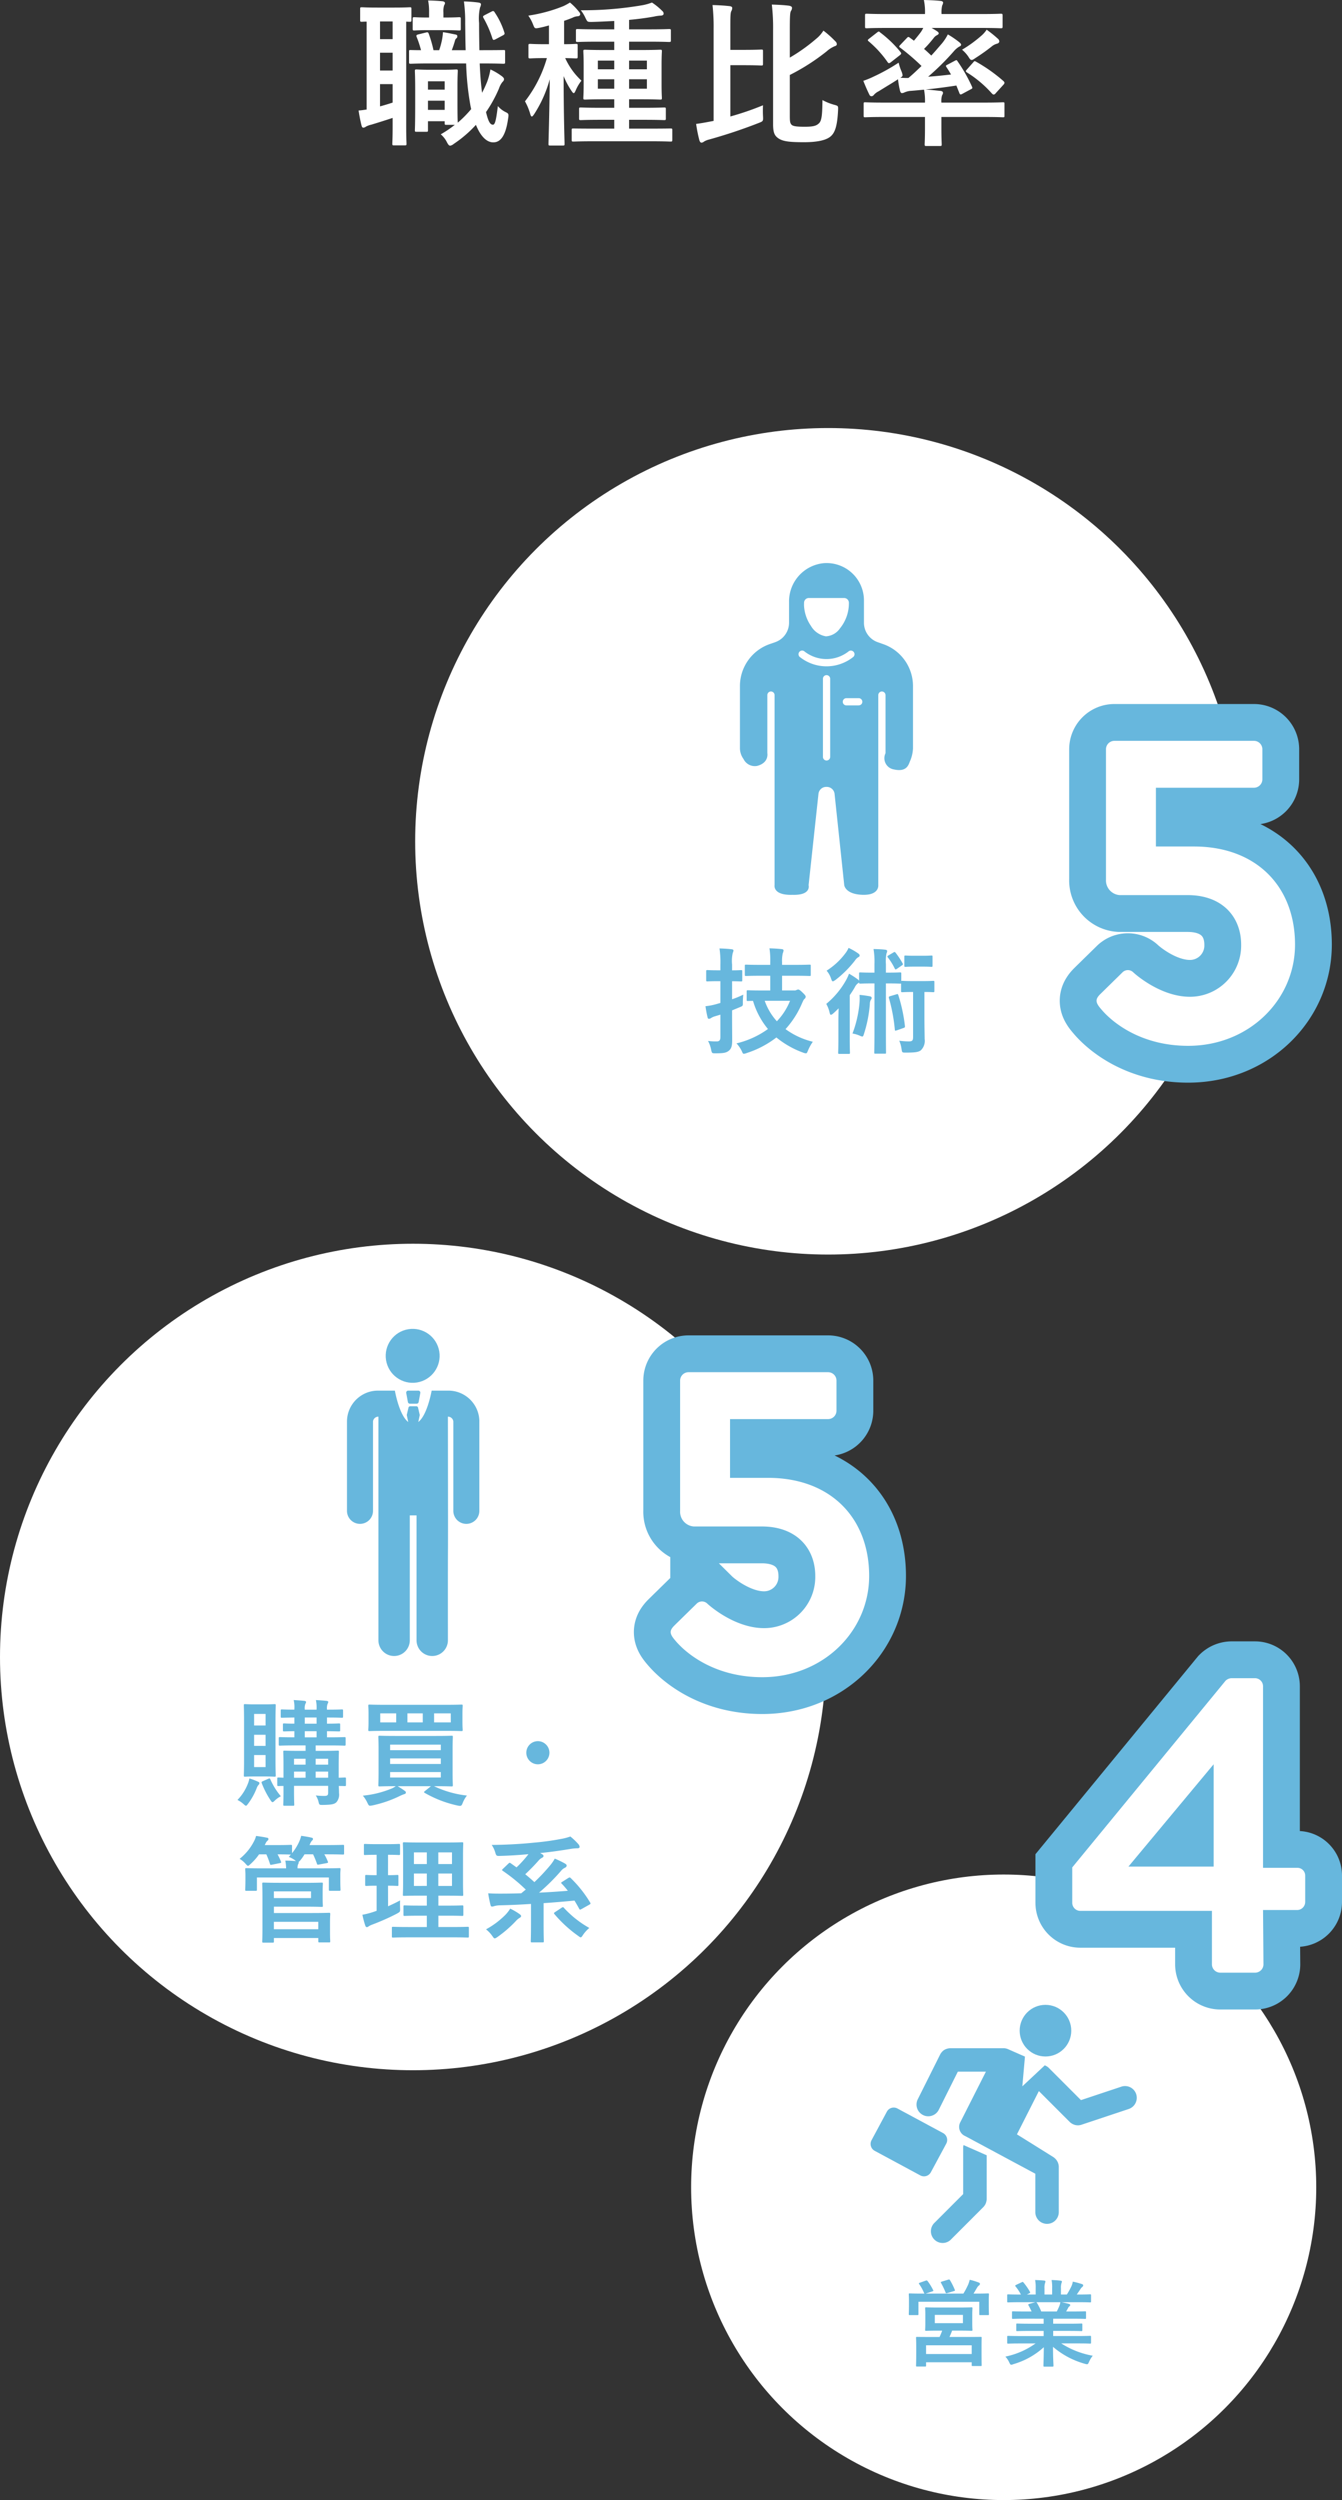 <svg xmlns="http://www.w3.org/2000/svg" width="255.246" height="475.18" viewBox="0 0 255.246 475.18">
  <rect x="0" y="0" width="255.246" height="475.18" fill="#333333" stroke="none"/>
  <g id="グループ_27837" data-name="グループ 27837" transform="translate(-456 -4906.062)">
    <path id="職種比率" d="M-38.37-13.23c2.91,0,3.93.06,4.11.06.3,0,.33-.03.33-.36v-1.95c0-.3-.03-.3-.33-.3-.18,0-1.2.03-4.11.03h-.45c-.03-1.56-.06-3.3-.06-5.16a9.461,9.461,0,0,1,.18-2.94,1.528,1.528,0,0,0,.18-.63c0-.18-.21-.3-.51-.33a26.5,26.5,0,0,0-2.73-.21,30.142,30.142,0,0,1,.24,4.2c.03,1.8.03,3.48.09,5.07h-2.64c.24-.63.45-1.26.6-1.8a.824.824,0,0,1,.3-.48.409.409,0,0,0,.15-.36c0-.18-.06-.27-.3-.33-.63-.12-1.65-.36-2.43-.45a11.009,11.009,0,0,1-.15,1.29,14.719,14.719,0,0,1-.57,2.13h-1.08a23.679,23.679,0,0,0-.9-3.12c-.12-.27-.15-.33-.54-.24l-1.44.36c-.39.09-.45.21-.3.54a21.51,21.51,0,0,1,.81,2.46c-1.2,0-1.83-.03-1.98-.03-.27,0-.3,0-.3.3v1.95c0,.33.03.36.3.36.21,0,1.23-.06,3.54-.06h7.02a53.04,53.04,0,0,0,.75,7.62c.06.36.12.72.21,1.05a20.717,20.717,0,0,1-2.55,2.58c-.03-.3-.06-1.23-.06-4.2V-8.91c0-1.86.06-2.67.06-2.85,0-.3-.03-.33-.3-.33-.21,0-.75.06-2.52.06h-2.49c-1.77,0-2.31-.06-2.52-.06-.3,0-.33.03-.33.33,0,.21.06,1.05.06,3.57v2.64c0,4.02-.06,4.77-.06,4.98,0,.3.03.33.33.33h1.83c.3,0,.33-.03.33-.33V-2.25h3.18v.36c0,.3.03.33.33.33h1.59A20.779,20.779,0,0,1-46.17.24a4.612,4.612,0,0,1,1.11,1.38c.27.54.45.78.69.78a1.448,1.448,0,0,0,.66-.33,22.817,22.817,0,0,0,4.23-3.63c.96,2.37,2.16,3.33,3.3,3.33,1.29,0,2.34-1.08,2.82-4.5.15-.87.09-.96-.36-1.2a4.727,4.727,0,0,1-1.59-1.2c-.33,2.73-.54,3.54-.93,3.54-.51,0-.87-.51-1.32-2.4A24.886,24.886,0,0,0-35.1-8.46a4.127,4.127,0,0,1,.63-1.2c.21-.21.33-.36.33-.57s-.12-.33-.36-.54a11.722,11.722,0,0,0-2.22-1.32,12.658,12.658,0,0,1-.6,2.28,23.673,23.673,0,0,1-.99,2.16q-.315-2.34-.45-5.58ZM-48.6-4.41V-6.15h3.18v1.74Zm3.18-5.43v1.59H-48.6V-9.84ZM-60.27-4.47c-.48.06-.93.15-1.53.18.15.99.36,2.07.57,2.88.09.33.21.39.36.39a.942.942,0,0,0,.48-.21,3.893,3.893,0,0,1,.99-.36c1.2-.36,2.64-.81,4.08-1.29v1.74c0,2.04-.06,2.97-.06,3.15,0,.3.03.33.33.33h2.01c.33,0,.36-.03.36-.33,0-.18-.06-1.11-.06-3.15V-21.18c.39.03.6.03.69.03.27,0,.3-.03.3-.33v-2.1c0-.3-.03-.33-.3-.33-.18,0-.84.06-2.94.06h-3.24c-2.13,0-2.76-.06-2.94-.06-.3,0-.33.03-.33.33v2.1c0,.3.03.33.33.33.09,0,.33-.03.9-.03Zm4.95-1.32c-.84.27-1.62.51-2.4.72V-9.3h2.4Zm-2.4-6.09v-3.39h2.4v3.39Zm0-5.97v-3.36h2.4v3.36Zm12.24-1.71c2.01,0,2.61.06,2.79.06.3,0,.33-.03.33-.33v-1.86c0-.3-.03-.33-.33-.33-.18,0-.78.06-2.79.06h-.18v-.93a3.925,3.925,0,0,1,.12-1.35,1.265,1.265,0,0,0,.18-.45c0-.18-.18-.33-.48-.36-.99-.09-1.62-.12-2.73-.15a11.155,11.155,0,0,1,.18,2.28v.96h-.15c-1.83,0-2.46-.06-2.64-.06-.3,0-.33.03-.33.33v1.86c0,.3.03.33.33.33.18,0,.81-.06,2.64-.06Zm7.71-2.88c-.39.21-.42.27-.27.57a19.7,19.7,0,0,1,1.68,3.84c.12.33.18.42.6.21l1.47-.78c.27-.15.3-.27.21-.54a14.323,14.323,0,0,0-1.8-3.75c-.15-.27-.27-.39-.6-.21Zm31.2,24c2.91,0,3.9.06,4.08.06.33,0,.36-.03.36-.36V-.57c0-.27-.03-.3-.36-.3-.18,0-1.17.03-4.08.03h-3.78V-2.52h2.67c2.82,0,3.78.06,3.99.06.3,0,.33-.03.33-.33V-4.53c0-.3-.03-.33-.33-.33-.21,0-1.17.06-3.99.06h-2.67V-6.42h2.07c2.67,0,3.63.06,3.84.06.3,0,.33-.03.33-.33,0-.15-.06-.87-.06-2.55v-3.72c0-1.68.06-2.4.06-2.58,0-.27-.03-.3-.33-.3-.21,0-1.17.06-3.84.06h-2.07v-1.59h3.54c2.91,0,3.9.06,4.05.06.33,0,.36-.03.36-.33v-1.8c0-.3-.03-.33-.36-.33-.15,0-1.14.06-4.05.06h-3.54v-1.8c1.65-.15,3.24-.36,4.74-.63a7.59,7.59,0,0,1,1.23-.18c.39,0,.6-.15.6-.36a.634.634,0,0,0-.24-.51A12.177,12.177,0,0,0-6-24.81a9.691,9.691,0,0,1-1.8.51,67.213,67.213,0,0,1-11.73.96,7.088,7.088,0,0,1,.9,1.5c.36.72.36.72,1.14.72,1.5-.03,2.94-.12,4.32-.18v1.59h-2.88c-2.91,0-3.9-.06-4.08-.06-.3,0-.33.03-.33.33v1.8c0,.3.03.33.33.33.18,0,1.17-.06,4.08-.06h2.88v1.59h-1.68c-2.73,0-3.66-.06-3.84-.06-.33,0-.36.03-.36.3,0,.21.06.9.06,2.58v3.72c0,1.68-.06,2.37-.06,2.55,0,.3.03.33.36.33.18,0,1.11-.06,3.84-.06h1.68V-4.8h-2.37c-2.82,0-3.81-.06-3.99-.06-.3,0-.33.03-.33.33v1.74c0,.3.03.33.33.33.18,0,1.17-.06,3.99-.06h2.37V-.84h-3.66c-2.91,0-3.9-.03-4.08-.03-.33,0-.36.03-.36.3V1.26c0,.33.03.36.36.36.18,0,1.17-.06,4.08-.06Zm-.39-9.99h-3.39v-1.8h3.39Zm-9.33,0v-1.8h3.12v1.8Zm9.33-5.34v1.65h-3.39v-1.65Zm-9.33,1.65v-1.65h3.12v1.65Zm-9.69-2.13a24.21,24.21,0,0,1-4.17,8.22,11.273,11.273,0,0,1,.99,2.37c.09.36.21.51.3.51.15,0,.27-.18.48-.48a23.48,23.48,0,0,0,2.94-6.6c-.06,6.66-.24,11.79-.24,12.3,0,.27.03.3.33.3h2.4c.3,0,.33-.03.33-.3,0-.54-.18-5.61-.18-12.9a15.434,15.434,0,0,0,1.5,2.82c.18.27.3.42.42.42s.21-.15.36-.48a8.013,8.013,0,0,1,1.11-1.89,13.283,13.283,0,0,1-3.09-4.29c1.41.03,1.89.06,2.04.06.3,0,.33-.03.33-.33v-2.1c0-.3-.03-.33-.33-.33-.15,0-.69.06-2.25.06v-4.44c.57-.18,1.11-.39,1.62-.6a2.465,2.465,0,0,1,.93-.27c.3,0,.51-.15.51-.39,0-.18-.09-.3-.27-.51a11.148,11.148,0,0,0-1.68-1.71,9.893,9.893,0,0,1-1.26.69,28.989,28.989,0,0,1-6.66,1.8,7.272,7.272,0,0,1,.87,1.59c.36.9.33.9,1.26.72q.9-.18,1.8-.45v3.57h-.75c-2.01,0-2.61-.06-2.79-.06-.33,0-.36.03-.36.33v2.1c0,.3.03.33.36.33.18,0,.78-.06,2.79-.06Zm46.2-5.43c0-2.61.06-3.24.21-3.51a1.094,1.094,0,0,0,.21-.6c0-.24-.24-.36-.6-.42-.96-.12-2.1-.18-3.24-.21a37.739,37.739,0,0,1,.24,4.95V-1.68c0,1.74.36,2.22.99,2.67.84.57,1.95.75,4.89.75,2.37,0,4.02-.33,4.92-.99.93-.69,1.41-1.95,1.56-5.1.03-.81.03-.81-.72-1.02a10.635,10.635,0,0,1-2.25-.9c-.03,2.91-.15,3.96-.69,4.44-.51.48-1.14.63-2.67.63-1.56,0-2.13-.09-2.46-.33-.33-.3-.39-.6-.39-1.77v-7.74a40.135,40.135,0,0,0,7.02-4.5,5.586,5.586,0,0,1,1.5-.96c.24-.06.42-.18.42-.39a.715.715,0,0,0-.27-.54,18.7,18.7,0,0,0-2.28-2.04,6.149,6.149,0,0,1-1.38,1.56,33.456,33.456,0,0,1-5.01,3.57ZM8.91-12.9h2.34c2.55,0,3.36.06,3.54.06.3,0,.33-.03.33-.33v-2.4c0-.27-.03-.3-.33-.3-.18,0-.99.06-3.54.06H8.91v-4.02c0-2.19,0-2.97.18-3.33a1.406,1.406,0,0,0,.18-.63c0-.15-.18-.3-.48-.33-1.02-.12-2.19-.18-3.27-.21a37.806,37.806,0,0,1,.21,4.56V-2.31l-.63.12c-.96.18-1.74.33-2.7.45a27.826,27.826,0,0,0,.63,3.15c.09.24.21.42.39.42a.849.849,0,0,0,.48-.21,3.537,3.537,0,0,1,.96-.39,96.87,96.87,0,0,0,9.45-3.15c.84-.33.87-.33.81-1.35-.03-.63-.03-1.35,0-2.01A54.781,54.781,0,0,1,8.91-3.15ZM45.6-19.98a5.994,5.994,0,0,1-.45.78c-.42.57-.87,1.11-1.32,1.65l-.81-.6c-.24-.18-.33-.15-.6.15l-1.23,1.29c-.12.12-.15.18-.15.27,0,.06.06.15.21.24a42.275,42.275,0,0,1,4.02,3.45c-.81.78-1.62,1.56-2.49,2.28-.54.03-1.02-.03-1.53-.03.3-.21.42-.3.42-.51a3.152,3.152,0,0,0-.21-.72,9.522,9.522,0,0,1-.54-1.65,36.252,36.252,0,0,1-4.74,2.64,15.875,15.875,0,0,1-1.98.81c.33.84.78,1.89,1.17,2.67a.461.461,0,0,0,.42.27.712.712,0,0,0,.45-.3,2.9,2.9,0,0,1,.9-.66c1.32-.84,2.49-1.5,3.66-2.28a16.259,16.259,0,0,0,.39,2.22c.09.27.18.42.36.42A1.112,1.112,0,0,0,42-7.71a3.722,3.722,0,0,1,1.08-.3c.9-.06,1.77-.15,2.67-.24a11.273,11.273,0,0,1,.18,2.46H38.31c-2.67,0-3.57-.06-3.75-.06-.27,0-.3.03-.3.33v2.19c0,.3.03.33.3.33.18,0,1.08-.06,3.75-.06h7.62v2.01c0,2.04-.06,3-.06,3.18,0,.3.03.33.33.33h2.58c.3,0,.33-.03.33-.33,0-.18-.06-1.14-.06-3.18V-3.06H57c2.67,0,3.57.06,3.75.06.3,0,.3-.03.3-.33V-5.52c0-.3,0-.33-.3-.33-.18,0-1.08.06-3.75.06H49.05a3.741,3.741,0,0,1,.12-1.35c.12-.24.18-.3.18-.51s-.18-.33-.45-.36c-.96-.09-1.89-.21-2.88-.27,1.83-.18,3.72-.42,5.88-.75l.54,1.35c.12.36.24.42.57.24l1.62-.87c.36-.18.36-.24.24-.51a29.768,29.768,0,0,0-2.73-4.8c-.15-.24-.18-.3-.48-.15l-1.41.75c-.39.18-.39.24-.24.48.3.45.6.93.87,1.41-1.56.18-3,.33-4.35.42a48.428,48.428,0,0,0,4.83-4.77,4.412,4.412,0,0,1,1.05-.93c.21-.09.39-.21.39-.36s-.06-.24-.33-.48a17.289,17.289,0,0,0-2.19-1.5,9.027,9.027,0,0,1-1.17,1.77c-.6.69-1.26,1.47-1.98,2.25-.42-.39-.87-.84-1.38-1.26a22.647,22.647,0,0,0,1.83-2.07,1.633,1.633,0,0,1,.63-.54c.18-.09.33-.21.33-.33,0-.18-.09-.27-.36-.45-.3-.21-.63-.39-.99-.6h9.33c2.73,0,3.63.06,3.81.06.33,0,.36-.03.36-.33v-2.07c0-.33-.03-.36-.36-.36-.18,0-1.08.06-3.81.06H49.08a5.523,5.523,0,0,1,.12-1.62,1.618,1.618,0,0,0,.18-.54c0-.18-.18-.3-.45-.33-1.08-.12-2.1-.15-3.21-.18a10.87,10.87,0,0,1,.21,2.67H38.7c-2.73,0-3.63-.06-3.84-.06-.3,0-.33.03-.33.36v2.07c0,.3.03.33.33.33.21,0,1.11-.06,3.84-.06Zm8.31,7.89c-.12.15-.21.24-.21.33s.09.15.21.24a21.6,21.6,0,0,1,4.74,3.99c.15.15.24.21.33.21a.516.516,0,0,0,.39-.24L60.9-9.24a.512.512,0,0,0,.15-.33c0-.09-.06-.15-.15-.27a30.285,30.285,0,0,0-5.25-3.72c-.27-.15-.33-.15-.54.12Zm3.75-7.56a5.306,5.306,0,0,1-1.14,1.26,23.652,23.652,0,0,1-3.54,2.55,6.432,6.432,0,0,1,1.2,1.32c.27.45.42.63.63.63.18,0,.39-.15.75-.39,1.08-.69,2.13-1.44,3-2.13a2.6,2.6,0,0,1,1.05-.57c.27-.06.45-.24.45-.39a.669.669,0,0,0-.24-.54A24.87,24.87,0,0,0,57.66-19.65ZM35.31-17.94c-.3.24-.33.3-.09.51a20.348,20.348,0,0,1,3.63,3.99c.15.21.3.21.6-.03l1.65-1.29c.36-.27.36-.39.18-.63a21.886,21.886,0,0,0-3.9-3.75c-.21-.21-.27-.21-.57.03Z" transform="translate(586 4931.352)" fill="#fff"/>
    <g id="グループ_25654" data-name="グループ 25654" transform="translate(14.303 -7.701)">
      <g id="グループ_25653" data-name="グループ 25653" transform="translate(520.662 4995.119)">
        <ellipse id="楕円形_424" data-name="楕円形 424" cx="78.547" cy="78.547" rx="78.547" ry="78.547" transform="translate(0 0)" fill="#fff"/>
        <path id="技術" d="M-9.438-13.178v2.794h-1.43c-2,0-2.684-.044-2.816-.044-.22,0-.242.022-.242.242v1.54c0,.242.022.264.242.264.066,0,.352-.022.968-.022A14.931,14.931,0,0,0-9.878-3.058,16.858,16.858,0,0,1-15.862-.33a6.119,6.119,0,0,1,.99,1.43c.176.4.22.55.418.55a1.688,1.688,0,0,0,.506-.132,18.525,18.525,0,0,0,5.676-2.97A17.359,17.359,0,0,0-3.19,1.43a1.642,1.642,0,0,0,.528.132c.2,0,.242-.154.418-.572a8.733,8.733,0,0,1,.9-1.628,14.589,14.589,0,0,1-5.192-2.4A17.352,17.352,0,0,0-3.41-7.92c.242-.528.308-.726.506-.88a.533.533,0,0,0,.2-.4c0-.154-.088-.308-.616-.814-.462-.462-.66-.55-.814-.55a.816.816,0,0,0-.308.088.775.775,0,0,1-.44.088h-2.31v-2.794h2.266c2.09,0,2.816.044,2.948.044.242,0,.242-.022.242-.242v-1.65c0-.242,0-.264-.242-.264-.132,0-.858.044-2.948.044H-7.194v-.506a6.617,6.617,0,0,1,.132-1.694A1.722,1.722,0,0,0-6.908-18c0-.11-.11-.22-.33-.242-.748-.088-1.54-.132-2.354-.154a14.869,14.869,0,0,1,.154,2.684v.462h-1.628c-2.09,0-2.816-.044-2.97-.044-.22,0-.242.022-.242.264v1.65c0,.22.022.242.242.242.154,0,.88-.044,2.97-.044Zm3.762,4.752A12.055,12.055,0,0,1-8.184-4.532a11.439,11.439,0,0,1-2.31-3.894ZM-16.7-6.6l1.43-.594c.616-.264.638-.22.616-.946a13.539,13.539,0,0,1,.088-1.452,18.118,18.118,0,0,1-2.134.88v-3.432c1.166.022,1.584.044,1.716.044.2,0,.22-.022.22-.242v-1.65c0-.242-.022-.264-.22-.264-.132,0-.55.044-1.716.044v-1.1a6.75,6.75,0,0,1,.132-2.222A1.12,1.12,0,0,0-16.434-18c0-.11-.132-.2-.352-.22-.726-.088-1.474-.132-2.31-.154a17.993,17.993,0,0,1,.176,3.1v1.056h-.374c-1.5,0-1.958-.044-2.068-.044-.242,0-.264.022-.264.264v1.65c0,.22.022.242.264.242.11,0,.572-.044,2.068-.044h.374v4.136l-.77.22a11.8,11.8,0,0,1-2.068.4,20.779,20.779,0,0,0,.4,2.134c.044.2.132.264.264.264a.853.853,0,0,0,.374-.132,2.633,2.633,0,0,1,.7-.33l1.1-.33V-1.54c0,.594-.2.836-.682.836a11.221,11.221,0,0,1-1.672-.088A5.943,5.943,0,0,1-20.68.9c.154.66.154.66.836.66,1.474,0,1.98-.088,2.464-.44.572-.44.7-.99.7-2.112,0-1.1-.022-2.9-.022-4.466Zm27.082-7.172h-.33c-1.694,0-2.222-.044-2.354-.044-.22,0-.242.022-.242.242v1.364a.733.733,0,0,0-.286-.308,14.811,14.811,0,0,0-1.628-1.056,9.687,9.687,0,0,1-.528,1.166A15.89,15.89,0,0,1,1.21-7.832a5.863,5.863,0,0,1,.638,1.65c.066.286.132.418.242.418a.717.717,0,0,0,.4-.22c.374-.308.726-.66,1.078-1.012C3.542-6.16,3.52-5.214,3.52-4.51v3.234c0,1.76-.044,2.574-.044,2.706,0,.22.022.242.242.242h1.76c.22,0,.242-.022.242-.242,0-.11-.044-.946-.044-2.706V-9.482c.352-.506.682-1.012.968-1.518a2.037,2.037,0,0,1,.594-.748.638.638,0,0,0,.22-.176c0,.22.022.242.242.242.132,0,.66-.044,2.354-.044h.33v9.2c0,2.508-.044,3.784-.044,3.916,0,.22.022.242.22.242h1.8c.22,0,.22-.022.22-.242,0-.132-.022-1.408-.022-3.916v-9.2h.33c1.694,0,2.2.044,2.332.044a.552.552,0,0,0,.22-.022v1.386c0,.242.022.264.264.264.132,0,.528-.044,1.87-.044h.154v8.536c0,.682-.154.858-.792.858a14.569,14.569,0,0,1-1.848-.132,5.619,5.619,0,0,1,.44,1.562c.11.7.11.7.792.7,1.65,0,2.4-.066,2.882-.44a2.487,2.487,0,0,0,.726-2.156c0-.9-.044-1.98-.044-4.312V-10.1c1.166,0,1.518.044,1.65.044.22,0,.242-.022.242-.264v-1.65c0-.22-.022-.242-.242-.242-.132,0-.506.044-1.87.044h-2.09c-1.342,0-1.738-.044-1.87-.044s-.2,0-.22.044v-1.408c0-.22-.022-.242-.264-.242-.132,0-.638.044-2.332.044h-.33v-1.606a7.665,7.665,0,0,1,.11-2.046,1.224,1.224,0,0,0,.132-.462c0-.11-.132-.22-.33-.242-.7-.088-1.43-.11-2.266-.132a14.844,14.844,0,0,1,.176,2.882ZM6.2-2.2a5.7,5.7,0,0,1,1.408.418,1.732,1.732,0,0,0,.44.154c.154,0,.22-.132.308-.418A24.384,24.384,0,0,0,9.5-7.788a1.659,1.659,0,0,1,.2-.836.566.566,0,0,0,.154-.33c0-.154-.11-.286-.374-.33-.616-.11-1.254-.2-1.936-.264a10.455,10.455,0,0,1-.022,1.672A21.663,21.663,0,0,1,6.2-2.2ZM5.456-18.48a4.729,4.729,0,0,1-.594,1.012,13.467,13.467,0,0,1-3.586,3.322,4.359,4.359,0,0,1,.858,1.518c.11.352.2.506.33.506s.264-.11.506-.264A20.44,20.44,0,0,0,6.688-16.1a1.956,1.956,0,0,1,.66-.638.326.326,0,0,0,.22-.286c0-.154-.11-.286-.308-.418A11.739,11.739,0,0,0,5.456-18.48Zm7.92,9.174c-.264.088-.308.154-.242.374a32.445,32.445,0,0,1,1.122,6.006c.022.22.088.22.4.11l1.254-.44c.264-.088.286-.154.264-.374A30.171,30.171,0,0,0,14.916-9.5c-.088-.22-.132-.242-.352-.154Zm4.642-7.678c-1.232,0-1.584-.044-1.716-.044-.22,0-.242.022-.242.242v1.672c0,.22.022.242.242.242.132,0,.484-.044,1.716-.044h1.474c1.232,0,1.584.044,1.716.044.2,0,.22-.022.22-.242v-1.672c0-.22-.022-.242-.22-.242-.132,0-.484.044-1.716.044Zm-4.972-.066c-.242.154-.242.242-.11.4a11.728,11.728,0,0,1,1.3,2.09c.066.11.11.176.176.176s.132-.044.264-.132l.9-.616c.22-.132.264-.22.154-.418a16.15,16.15,0,0,0-1.342-2.024c-.132-.154-.2-.154-.418-.022Z" transform="translate(76.976 117.284)" fill="#67b7dd"/>
        <g id="safety-suit" transform="translate(61.769 25.664)">
          <path id="パス_57901" data-name="パス 57901" d="M159.715,35.287V23.423a8.441,8.441,0,0,0-5.683-7.977l-1.019-.357a3.922,3.922,0,0,1-2.625-3.7V7.176A7.106,7.106,0,0,0,142.741.065a7.3,7.3,0,0,0-6.6,7.391v3.925a3.927,3.927,0,0,1-2.625,3.7l-1.032.357A8.458,8.458,0,0,0,126.8,23.41V35.287a3.534,3.534,0,0,0,.681,2A2.382,2.382,0,0,0,130.07,38.6c2.311-.6,1.941-2.421,1.941-2.421V25.143a.688.688,0,1,1,1.376,0V61.269s-.388,1.95,3.4,1.835c3.643.113,3.074-1.835,3.074-1.835l1.873-17.318a1.477,1.477,0,0,1,1.516-1.363h.013a1.493,1.493,0,0,1,1.542,1.376l1.835,17.3s.178,1.719,3.441,1.835,3.033-1.835,3.033-1.835V25.143a.693.693,0,0,1,.688-.688.7.7,0,0,1,.688.688V36.191a2.159,2.159,0,0,0,1.619,3.082c2.656.6,2.833-1.236,3.1-1.706a6.879,6.879,0,0,0,.506-2.281Zm-20.72-27.7a.908.908,0,0,1,.9-.9h6.728a.908.908,0,0,1,.9.9,7.537,7.537,0,0,1-1.695,4.868,3.472,3.472,0,0,1-2.676,1.516,4.084,4.084,0,0,1-2.842-1.975,7.5,7.5,0,0,1-1.325-3.938Zm4.97,29.3a.693.693,0,0,1-.688.688.685.685,0,0,1-.688-.688V22.034a.685.685,0,0,1,.688-.688.693.693,0,0,1,.688.688Zm-5.747-18.961a.692.692,0,0,1-.14-.968.681.681,0,0,1,.968-.14,6.779,6.779,0,0,0,8.436,0,.692.692,0,0,1,.968.14.681.681,0,0,1-.14.968A8.153,8.153,0,0,1,138.218,17.918Zm11.175,9.175h-2.345a.688.688,0,0,1,0-1.376h2.345a.693.693,0,0,1,.688.688A.685.685,0,0,1,149.393,27.093Z" transform="translate(-126.8 -0.046)" fill="#67b7dd"/>
        </g>
      </g>
      <g id="グループ_25652" data-name="グループ 25652" transform="translate(442.118 5150.157)">
        <ellipse id="楕円形_425" data-name="楕円形 425" cx="78.545" cy="78.545" rx="78.545" ry="78.545" transform="translate(-0.421 -0.001)" fill="#fff"/>
        <g id="グループ_27825" data-name="グループ 27825" transform="translate(44.612 23.092)">
          <path id="購買_管理系" data-name="購買・ 管理系" d="M-13.2-3.41c0-.22-.022-.242-.242-.242-.088,0-.418.022-1.144.044V-5.9c0-1.65.044-2.486.044-2.618,0-.22-.022-.242-.242-.242-.154,0-.836.044-2.772.044h-1.408V-9.746h2.508c2.112,0,2.816.044,2.948.044.22,0,.242-.022.242-.242v-1.144c0-.22-.022-.242-.242-.242-.132,0-.836.044-2.948.044h-.352v-1.166c1.562.022,2.134.044,2.266.044.22,0,.242-.022.242-.264v-1.034c0-.2-.022-.22-.242-.22-.132,0-.7.044-2.266.044v-1.166c2.046,0,2.684.044,2.816.044.22,0,.242-.022.242-.242v-1.078c0-.242-.022-.264-.242-.264-.132,0-.77.044-2.816.044v-.044a2.244,2.244,0,0,1,.132-1.1.655.655,0,0,0,.11-.33c0-.088-.11-.176-.33-.2-.594-.066-1.3-.11-2.024-.154a6.682,6.682,0,0,1,.132,1.694v.132h-2.244v-.044a2.244,2.244,0,0,1,.132-1.1.5.5,0,0,0,.11-.33c0-.088-.11-.176-.33-.2-.594-.066-1.3-.11-2.024-.154a5.789,5.789,0,0,1,.132,1.694v.132c-1.628,0-2.244-.044-2.354-.044-.22,0-.242.022-.242.264v1.078c0,.22.022.242.242.242.11,0,.726-.022,2.354-.044v1.166c-1.32,0-1.826-.044-1.936-.044-.22,0-.242.022-.242.22v1.034c0,.242.022.264.242.264.11,0,.616-.022,1.936-.044v1.166c-1.892,0-2.6-.044-2.728-.044-.22,0-.242.022-.242.242v1.144c0,.22.022.242.242.242.154,0,.88-.044,2.97-.044h1.892v1.034h-1.254c-1.936,0-2.6-.044-2.75-.044-.22,0-.242.022-.242.242,0,.132.044.836.044,2.42v2.486c-.594-.022-.858-.044-.924-.044-.242,0-.264.022-.264.242v1.122c0,.242.022.264.264.264.066,0,.33-.022.924-.022V-.9c0,1.606-.044,2.244-.044,2.4,0,.2.022.22.242.22h1.606c.22,0,.242-.022.242-.22,0-.132-.044-.88-.044-2.442V-2.068h6.49v1.3c0,.44-.11.616-.682.616a15.234,15.234,0,0,1-1.672-.088A4.094,4.094,0,0,1-18.436.88c.154.682.154.682.814.682,1.672-.022,2.2-.132,2.6-.506A2.2,2.2,0,0,0-14.52-.7c0-.352-.022-.836-.044-1.342.726,0,1.034.022,1.122.022.22,0,.242-.022.242-.264Zm-5.764-.2V-4.774h2.376v1.166Zm2.376-3.608v1.122h-2.376V-7.216Zm-4.444-6.666v-1.166h2.244v1.166Zm0,2.6v-1.166h2.244v1.166Zm-2.046,7.678V-4.774h2.2v1.166Zm0-2.486V-7.216h2.2v1.122Zm-7.436-11.462c-1.3,0-1.716-.044-1.87-.044-.22,0-.242.022-.242.242,0,.154.044,1.034.044,2.97v7.37c0,1.936-.044,2.816-.044,2.97,0,.22.022.242.242.242.154,0,.572-.044,1.87-.044h1.826c1.342,0,1.76.044,1.914.044.2,0,.22-.022.22-.242,0-.132-.044-1.034-.044-2.97v-7.37c0-1.936.044-2.838.044-2.97,0-.22-.022-.242-.22-.242-.154,0-.572.044-1.914.044ZM-28.49-5.632h-2.178V-7.92h2.178Zm-2.178-10.1h2.178v2.2h-2.178Zm0,6.072V-11.77h2.178v2.112ZM-33.836.616a5,5,0,0,1,1.21.836c.2.176.308.264.418.264s.2-.132.418-.418a12.3,12.3,0,0,0,1.628-2.97,1.861,1.861,0,0,1,.33-.572.454.454,0,0,0,.176-.352c0-.11-.088-.176-.286-.264a12.148,12.148,0,0,0-1.628-.616,4.64,4.64,0,0,1-.264.946A9.184,9.184,0,0,1-33.836.616Zm4.818-3.564c-.242.11-.264.154-.2.374A16.362,16.362,0,0,0-27.61.572c.2.308.308.462.44.462.11,0,.22-.088.4-.264a4.739,4.739,0,0,1,1.188-.858,13.234,13.234,0,0,1-2-3.212c-.088-.22-.132-.22-.44-.088ZM3.828-2c2.156,0,2.926.044,3.058.044.22,0,.242-.022.242-.242,0-.154-.044-.792-.044-2.31V-9.042c0-1.518.044-2.178.044-2.31,0-.22-.022-.242-.242-.242-.132,0-.9.044-3.058.044H-3.74c-2.134,0-2.9-.044-3.036-.044-.242,0-.264.022-.264.242,0,.154.044.792.044,2.31V-4.51C-7-2.992-7.04-2.354-7.04-2.2c0,.22.022.242.264.242.132,0,.9-.044,3.036-.044a3.7,3.7,0,0,1-.748.44A19.282,19.282,0,0,1-9.988-.2,6.118,6.118,0,0,1-9.13,1.144c.2.418.286.572.506.572A2.957,2.957,0,0,0-8.14,1.65,22.57,22.57,0,0,0-2.97-.132a7.057,7.057,0,0,1,.836-.352c.264-.066.33-.176.33-.308s-.044-.22-.286-.374C-2.508-1.474-2.9-1.716-3.366-2H2.97l-1.122.9c-.242.2-.264.242-.066.374a21.668,21.668,0,0,0,6.226,2.4,2.287,2.287,0,0,0,.462.066c.286,0,.374-.132.55-.594A5.541,5.541,0,0,1,9.812-.22,19.627,19.627,0,0,1,3.542-2ZM-4.8-6.226V-7.282H4.84v1.056ZM4.84-9.9v1.056H-4.8V-9.9Zm0,6.248H-4.8V-4.686H4.84Zm-10.6-13.816c-2.068,0-2.816-.044-2.948-.044-.22,0-.242.022-.242.242,0,.132.044.506.044,1.518v1.54c0,.99-.044,1.342-.044,1.5,0,.22.022.242.242.242.132,0,.88-.044,2.948-.044H5.808c2.068,0,2.816.044,2.948.044.22,0,.242-.022.242-.242,0-.132-.044-.506-.044-1.5v-1.54c0-1.012.044-1.386.044-1.518,0-.22-.022-.242-.242-.242-.132,0-.88.044-2.948.044Zm12.5,3.344H3.564V-15.84H6.732Zm-13.42,0V-15.84h3.036v1.716Zm5.17,0V-15.84H1.408v1.716ZM23.3-10.56a2.206,2.206,0,0,0-2.2,2.2,2.206,2.206,0,0,0,2.2,2.2,2.206,2.206,0,0,0,2.2-2.2A2.206,2.206,0,0,0,23.3-10.56Zm-49.06,26.924c-1.98,0-2.992-.044-3.124-.044-.22,0-.242.022-.242.242,0,.132.044.88.044,2.574v5.83c0,1.694-.044,2.4-.044,2.53,0,.22.022.242.242.242h1.738c.22,0,.242-.022.242-.242v-.638h8.448v.594c0,.22.022.242.242.242h1.782c.22,0,.242-.022.242-.242,0-.11-.044-.528-.044-1.628V24c0-1.1.044-1.54.044-1.672,0-.242-.022-.264-.242-.264-.154,0-1.166.044-3.168.044h-7.3V20.9h6.094c1.936,0,2.838.044,2.97.044.22,0,.242-.022.242-.22,0-.154-.044-.572-.044-1.54v-1.1c0-.968.044-1.386.044-1.518,0-.22-.022-.242-.242-.242-.132,0-1.034.044-2.97.044Zm7.3,7.414v1.408h-8.448V23.778Zm-1.386-4.51h-7.062V17.992h7.062ZM-22.4,13.614a1.778,1.778,0,0,1,.088-.748.879.879,0,0,0,.132-.352.238.238,0,0,0-.022-.132,1.261,1.261,0,0,0,.33-.308,8.752,8.752,0,0,0,.792-1.122h1.628a16.566,16.566,0,0,1,.726,1.76c.066.22.11.242.418.176l1.43-.264c.308-.066.308-.11.22-.33a8.453,8.453,0,0,0-.66-1.342h.374c2.244,0,3.014.044,3.146.044.22,0,.242-.022.242-.242V9.39c0-.22-.022-.242-.242-.242-.132,0-.9.044-3.146.044h-3.19l.066-.132a2.428,2.428,0,0,1,.418-.726.351.351,0,0,0,.176-.308c0-.154-.11-.22-.352-.264-.462-.11-1.232-.242-1.892-.33a5.833,5.833,0,0,1-.374,1.1,9.614,9.614,0,0,1-1.364,2.2V9.39c0-.22-.022-.242-.264-.242-.132,0-.726.044-2.574.044h-2.354l.154-.308a1.628,1.628,0,0,1,.374-.528.379.379,0,0,0,.176-.308c0-.176-.11-.242-.33-.264-.484-.11-1.32-.242-2.024-.33a4.4,4.4,0,0,1-.4,1.034,10.189,10.189,0,0,1-2.728,3.322,4.721,4.721,0,0,1,1.122.924c.242.264.352.4.462.4.132,0,.264-.132.506-.352a10.5,10.5,0,0,0,1.606-1.826h1.386a14.779,14.779,0,0,1,.682,1.782c.066.242.11.242.418.176l1.452-.286c.308-.066.308-.11.22-.33a10.959,10.959,0,0,0-.638-1.342c1.76,0,2.354.044,2.53.044l-.4.44a4.85,4.85,0,0,1,1.188.638l.176.154c-.572-.044-1.3-.088-2.024-.088a8.168,8.168,0,0,1,.154,1.474H-29.15c-2.068,0-2.816-.044-2.97-.044-.22,0-.242.022-.242.242,0,.132.044.462.044,1.078v.638c0,1.672-.044,1.958-.044,2.112,0,.22.022.242.242.242H-30.4c.242,0,.264-.022.264-.242V15.352h13.684V17.64c0,.22.022.242.242.242h1.738c.22,0,.242-.022.242-.242,0-.132-.044-.44-.044-2.112v-.77c0-.484.044-.814.044-.946,0-.22-.022-.242-.242-.242-.154,0-.9.044-2.97.044Zm29.3,13.112c2.156,0,2.926.044,3.036.044.22,0,.242-.022.242-.242V24.966c0-.22-.022-.242-.242-.242-.11,0-.88.044-3.036.044H4.378V22.612H6.05c2,0,2.706.044,2.838.044.22,0,.242-.022.242-.242V20.9c0-.22-.022-.242-.242-.242-.132,0-.836.044-2.838.044H4.378V18.806H5.984c2.024,0,2.728.044,2.882.044.22,0,.242-.022.242-.22,0-.132-.044-.836-.044-2.442V11.3c0-1.562.044-2.266.044-2.4,0-.22-.022-.242-.242-.242-.154,0-.858.044-2.882.044H.748c-2,0-2.728-.044-2.86-.044-.242,0-.264.022-.264.242,0,.154.044.836.044,2.4v4.884c0,1.606-.044,2.31-.044,2.442,0,.2.022.22.264.22.132,0,.858-.044,2.86-.044h1.43V20.7H.814c-2.024,0-2.706-.044-2.838-.044-.22,0-.242.022-.242.242v1.518c0,.22.022.242.242.242.132,0,.814-.044,2.838-.044H2.178v2.156H-1.166c-2.178,0-2.926-.044-3.058-.044-.22,0-.242.022-.242.242v1.562c0,.22.022.242.242.242.132,0,.88-.044,3.058-.044Zm.066-9.768h-2.6V14.6h2.6Zm0-6.38V12.8h-2.6V10.578Zm-7.238,6.38V14.6H2.178v2.354Zm0-4.158V10.578H2.178V12.8Zm-4.928,4.114c1.21,0,1.628.044,1.76.044.22,0,.22-.022.22-.242V15.132c0-.242,0-.264-.22-.264-.132,0-.55.044-1.76.044V11.04c1.474,0,1.936.044,2.046.044.22,0,.242-.022.242-.242V9.236c0-.242-.022-.264-.242-.264-.11,0-.572.044-2.068.044H-7.5c-1.474,0-1.936-.044-2.068-.044-.2,0-.22.022-.22.264v1.606c0,.22.022.242.22.242.132,0,.594-.044,2.068-.044h.132v3.872c-1.386,0-1.8-.044-1.936-.044-.22,0-.242.022-.242.264v1.584c0,.22.022.242.242.242.132,0,.55-.044,1.936-.044v4.774l-.638.22a15.065,15.065,0,0,1-2.068.528,19.529,19.529,0,0,0,.55,2.068c.088.22.176.286.286.286a.5.5,0,0,0,.352-.154,3.922,3.922,0,0,1,.682-.33,42.949,42.949,0,0,0,4.752-2.112c.572-.33.572-.33.55-1.056-.022-.484-.022-1.056,0-1.43-.77.418-1.518.77-2.288,1.122Zm33.154-.748c-.264.154-.286.22-.11.374A16.081,16.081,0,0,1,29,17.882c-1.628.132-3.52.264-5.478.352a37.361,37.361,0,0,0,4.2-4.158,2.06,2.06,0,0,1,.726-.572c.22-.11.33-.242.33-.418,0-.132-.066-.22-.308-.374a16.041,16.041,0,0,0-1.958-.946A7.164,7.164,0,0,1,25.674,13a35.74,35.74,0,0,1-3.036,3.234c-.572-.528-1.144-1.012-1.738-1.5a36.2,36.2,0,0,0,2.574-2.64,1.944,1.944,0,0,1,.616-.484c.154-.088.286-.154.286-.352,0-.11-.066-.22-.308-.352l-.33-.2c2.4-.242,4.224-.528,5.984-.814a8.05,8.05,0,0,1,1.144-.088c.176,0,.374-.088.374-.264a.857.857,0,0,0-.22-.506,12.263,12.263,0,0,0-1.54-1.474,10.35,10.35,0,0,1-1.76.462,48.365,48.365,0,0,1-5.06.7c-2.794.286-5.478.418-8.14.44a5.114,5.114,0,0,1,.7,1.518c.176.572.242.594.9.572,1.738-.044,3.5-.154,5.39-.33a21.61,21.61,0,0,1-2.266,2.508l-1.122-.792c-.176-.132-.22-.11-.44.088l-1.034.99c-.22.22-.2.242-.022.374a32.908,32.908,0,0,1,4.378,3.564c-.286.22-.572.462-.858.7-1.386.044-2.728.066-3.938.066-.682,0-1.43,0-2.354-.066a20.856,20.856,0,0,0,.44,2.222c.044.22.154.308.264.308a1.3,1.3,0,0,0,.44-.088,4.336,4.336,0,0,1,1.144-.154c1.892-.044,3.872-.132,5.852-.264v3.7c0,2.442-.044,3.234-.044,3.366,0,.22.022.242.242.242h2c.22,0,.242-.022.242-.242,0-.11-.044-.924-.044-3.366v-3.85c2-.132,4-.308,5.874-.484.308.506.616,1.034.9,1.562.066.11.11.154.176.154a.934.934,0,0,0,.264-.11l1.5-.836c.242-.154.264-.22.132-.418a22.731,22.731,0,0,0-3.674-4.62c-.154-.154-.22-.176-.484-.022ZM26.6,21.908c-.264.176-.286.22-.154.4a24.211,24.211,0,0,0,4.51,4.136c.242.176.374.286.484.286.154,0,.242-.154.462-.484a6.228,6.228,0,0,1,1.188-1.3,19.4,19.4,0,0,1-4.818-3.806c-.154-.176-.2-.2-.44-.044ZM18.04,21.27a6.557,6.557,0,0,1-.968,1.232,15.924,15.924,0,0,1-3.63,2.706,5.763,5.763,0,0,1,1.166,1.232c.242.33.33.484.484.484.132,0,.264-.088.528-.264A23.138,23.138,0,0,0,19.1,23.646a3.156,3.156,0,0,1,.726-.616c.176-.11.286-.2.286-.33s-.066-.22-.308-.4A11.628,11.628,0,0,0,18.04,21.27Z" transform="translate(33.968 82.009)" fill="#67b7dd"/>
          <g id="manager_1_" data-name="manager (1)" transform="translate(20.967 -7.669)">
            <circle id="楕円形_473" data-name="楕円形 473" cx="5.129" cy="5.129" r="5.129" transform="matrix(0.987, -0.16, 0.16, 0.987, 6.605, 1.641)" fill="#67b7dd"/>
            <path id="パス_57902" data-name="パス 57902" d="M177.513,102.551a5.892,5.892,0,0,0-5.9-5.827h-3.176c-.152.815-.957,4.758-2.541,5.964l.265-1.261a.318.318,0,0,0,0-.126l-.312-1.343a.316.316,0,0,0-.31-.255h-1.2a.316.316,0,0,0-.311.255l-.312,1.343a.316.316,0,0,0,0,.126l.265,1.261c-1.584-1.205-2.39-5.149-2.541-5.964h-3.207a5.892,5.892,0,0,0-5.9,5.827v16.974a2.475,2.475,0,1,0,4.949,0V102.573a1.02,1.02,0,0,1,1.031-.9v42.508a2.983,2.983,0,0,0,5.966,0V120.442h1.283v23.739a2.983,2.983,0,0,0,5.966,0c-.019-30.861.057-1.454,0-42.508a1.02,1.02,0,0,1,1.031.9v16.953a2.475,2.475,0,1,0,4.949,0V102.564S177.513,102.555,177.513,102.551Z" transform="translate(-152.337 -84.23)" fill="#67b7dd"/>
            <path id="パス_57903" data-name="パス 57903" d="M245.432,96.723a.386.386,0,0,0-.38.456l.316,1.712a.386.386,0,0,0,.38.316h1.287a.386.386,0,0,0,.38-.316l.316-1.712a.386.386,0,0,0-.38-.456Z" transform="translate(-233.788 -84.229)" fill="#67b7dd"/>
          </g>
        </g>
      </g>
      <g id="グループ_25651" data-name="グループ 25651" transform="translate(573.296 5270.048)">
        <ellipse id="楕円形_426" data-name="楕円形 426" cx="59.448" cy="59.448" rx="59.448" ry="59.448" transform="translate(-0.148 -0.001)" fill="#fff"/>
        <g id="グループ_27824" data-name="グループ 27824" transform="translate(33.981 24.769)">
          <path id="営業" d="M-11.538-9.828c-1.638,0-2.214-.036-2.322-.036-.162,0-.18.018-.18.216,0,.09.036.4.036,1.224V-6.84c0,.828-.036,1.116-.036,1.242,0,.18.018.2.18.2.108,0,.684-.036,2.322-.036h.738a12.1,12.1,0,0,1-.5,1.206H-13.05c-1.764,0-2.394-.018-2.52-.018-.18,0-.2.018-.2.2,0,.108.036.54.036,1.6v.972c0,2.16-.036,2.556-.036,2.664,0,.18.018.2.2.2h1.53c.162,0,.18-.018.18-.2V.576h8.676v.54c0,.162.018.18.2.18h1.512c.18,0,.18-.018.18-.18,0-.108-.018-.5-.018-2.628V-2.664c0-.846.018-1.278.018-1.386,0-.18,0-.2-.18-.2-.126,0-.756.018-2.52.018h-3.42c.162-.36.342-.756.5-1.206h1.368c1.62,0,2.2.036,2.322.036.162,0,.18-.018.18-.2,0-.108-.036-.414-.036-1.242V-8.424c0-.828.036-1.134.036-1.224,0-.2-.018-.216-.18-.216-.126,0-.7.036-2.322.036ZM-13.86-2.646h8.676V-.99H-13.86ZM-12.2-8.424h5.346v1.566H-12.2Zm-2.844-6.12c-.216.072-.234.108-.126.27a8.679,8.679,0,0,1,.918,1.656.328.328,0,0,0,.09.144h-.414c-1.656,0-2.25-.036-2.376-.036-.18,0-.2.018-.2.2,0,.126.036.45.036,1.08v.648c0,1.584-.036,1.872-.036,1.98,0,.2.018.216.2.216h1.44c.18,0,.2-.018.2-.216v-2.322H-3.744v2.34c0,.18.018.2.2.2h1.44c.18,0,.2-.018.2-.2,0-.108-.036-.4-.036-1.98v-.792c0-.5.036-.846.036-.954,0-.18-.018-.2-.2-.2-.126,0-.72.036-2.376.036h-.36c.234-.36.432-.72.684-1.134a1.3,1.3,0,0,1,.378-.432.354.354,0,0,0,.162-.306c0-.108-.072-.162-.234-.234a12.808,12.808,0,0,0-1.71-.522,6.71,6.71,0,0,1-.288.9,14.688,14.688,0,0,1-.918,1.728H-13.95l1.26-.414c.252-.09.252-.108.162-.27a9.816,9.816,0,0,0-1.044-1.692c-.108-.126-.162-.162-.4-.072Zm4.194-.216c-.216.072-.27.09-.162.27a15.866,15.866,0,0,1,.846,1.764c.072.2.09.216.36.144l1.206-.36c.252-.072.27-.108.2-.252a11.982,11.982,0,0,0-.9-1.8c-.09-.162-.144-.2-.36-.126ZM6.966-3.006A14.949,14.949,0,0,1,1.224-.5a4.3,4.3,0,0,1,.72,1.08c.162.342.234.468.4.468A1.381,1.381,0,0,0,2.754.936,14.58,14.58,0,0,0,8.532-2.286C8.514-.144,8.46.9,8.46,1.206c0,.18.018.2.18.2h1.53c.18,0,.2-.018.2-.2,0-.306-.09-1.422-.09-3.564A15.716,15.716,0,0,0,16.326.864a1.926,1.926,0,0,0,.414.09c.18,0,.252-.126.4-.468a5.106,5.106,0,0,1,.7-1.152,16.333,16.333,0,0,1-5.994-2.34h3.2c1.62,0,2.16.036,2.268.036.18,0,.2-.018.2-.2V-4.23c0-.2-.018-.216-.2-.216-.108,0-.648.036-2.268.036H10.314v-.972h2.862c1.764,0,2.376.036,2.484.036.18,0,.2-.018.2-.2V-6.57c0-.2-.018-.216-.2-.216-.108,0-.72.036-2.484.036H10.314V-7.7H13.95c1.728,0,2.3.036,2.412.036.18,0,.2-.018.2-.18V-8.91c0-.18-.018-.2-.2-.2-.108,0-.684.036-2.412.036H12.78l.324-.576a1.255,1.255,0,0,1,.252-.378.312.312,0,0,0,.2-.27c0-.108-.09-.18-.234-.216-.54-.144-.954-.234-1.422-.324h3.15c1.62,0,2.16.036,2.268.036.18,0,.2-.018.2-.2v-1.116c0-.2-.018-.216-.2-.216-.108,0-.648.036-2.268.036H14.8c.252-.36.5-.72.738-1.1a1.815,1.815,0,0,1,.306-.342.371.371,0,0,0,.18-.306c0-.09-.072-.18-.234-.234a15.086,15.086,0,0,0-1.746-.468,3.439,3.439,0,0,1-.306.972,13.346,13.346,0,0,1-.828,1.476H11.79v-1.188a2.812,2.812,0,0,1,.108-.99.847.847,0,0,0,.072-.288c0-.09-.072-.144-.234-.162a17.319,17.319,0,0,0-1.728-.126,7.141,7.141,0,0,1,.108,1.584v1.17H8.658v-1.188a2.811,2.811,0,0,1,.108-.99.946.946,0,0,0,.072-.306q0-.135-.216-.162c-.486-.054-1.188-.09-1.746-.108a7.055,7.055,0,0,1,.108,1.566v1.188H5.31l.432-.216c.234-.126.234-.144.144-.306A10.746,10.746,0,0,0,4.68-14.562c-.108-.144-.162-.162-.342-.072l-1.044.486c-.216.108-.252.18-.144.306a8.549,8.549,0,0,1,1.026,1.548H4.05c-1.62,0-2.16-.036-2.268-.036-.2,0-.216.018-.216.216V-11c0,.18.018.2.216.2.108,0,.648-.036,2.268-.036H6.93l-1.17.324c-.234.072-.216.144-.126.306.2.342.378.7.576,1.134h-1.1c-1.728,0-2.3-.036-2.412-.036-.2,0-.216.018-.216.2v1.062c0,.162.018.18.216.18.108,0,.684-.036,2.412-.036H8.5v.954H5.958c-1.746,0-2.376-.036-2.484-.036-.18,0-.18.018-.18.216v1.026c0,.18,0,.2.18.2.108,0,.738-.036,2.484-.036H8.5v.972H4.05c-1.62,0-2.16-.036-2.268-.036-.2,0-.216.018-.216.216v1.062c0,.18.018.2.216.2.108,0,.648-.036,2.268-.036Zm1.08-6.066a11.293,11.293,0,0,0-.81-1.62c-.054-.072-.09-.126-.144-.144h4.59a3.3,3.3,0,0,1-.2.72c-.18.432-.324.738-.486,1.044Z" transform="translate(24.42 67.356)" fill="#67b7dd"/>
          <g id="businessman-ascending-by-stair-steps" transform="translate(0 0)">
            <g id="グループ_26184" data-name="グループ 26184" transform="translate(0)">
              <ellipse id="楕円形_472" data-name="楕円形 472" cx="4.908" cy="4.908" rx="4.908" ry="4.908" transform="translate(28.358)" fill="#67b7dd"/>
              <path id="パス_57894" data-name="パス 57894" d="M11.47,316.783a1.485,1.485,0,0,1-2.015.6l-8.671-4.67a1.485,1.485,0,0,1-.6-2.015L3.1,305.271a1.485,1.485,0,0,1,2.015-.6l8.679,4.67a1.485,1.485,0,0,1,.6,2.015Z" transform="translate(0 -284.968)" fill="#67b7dd"/>
              <path id="パス_57895" data-name="パス 57895" d="M160.483,400.924v8.805L155,415.21a2.231,2.231,0,0,0,1.577,3.808,2.2,2.2,0,0,0,1.577-.654l6.135-6.135a.738.738,0,0,0,.074-.082c.008-.015.022-.022.03-.037l.045-.045a.309.309,0,0,0,.037-.052c.008-.015.022-.022.03-.037a.228.228,0,0,0,.037-.052c.007-.008.015-.022.022-.03s.022-.037.037-.059.015-.022.022-.03.022-.037.037-.06.015-.022.022-.037.022-.037.03-.059l.022-.045c.008-.015.015-.037.022-.052a.359.359,0,0,0,.022-.052.105.105,0,0,0,.015-.045c.008-.022.015-.037.022-.059s.007-.03.015-.037l.022-.067c0-.015.007-.022.007-.037l.022-.067a.317.317,0,0,0,.008-.037c.007-.022.007-.052.015-.074s.008-.022.008-.037.007-.052.015-.074a.056.056,0,0,1,.007-.037c0-.022.007-.045.007-.067a.125.125,0,0,1,.008-.052.164.164,0,0,1,.007-.06v-8.4l-4.4-1.941A1.5,1.5,0,0,0,160.483,400.924Z" transform="translate(-142.87 -373.757)" fill="#67b7dd"/>
              <path id="パス_57896" data-name="パス 57896" d="M159.333,161.627a2.231,2.231,0,0,0-2.818-1.413l-7.682,2.558-5.987-5.987-.067-.067a2.036,2.036,0,0,0-.654-.476l-.178-.082-4.269,3.994.5-5.652-3.25-1.428a2.054,2.054,0,0,0-.907-.164H123.9a.3.3,0,0,0-.082.007.094.094,0,0,0-.045.007c-.022,0-.037.007-.059.007s-.045.007-.067.007-.022.007-.037.007-.052.007-.082.015a.027.027,0,0,0-.022.007l-.089.022h-.007c-.03.007-.067.022-.1.03h0a.516.516,0,0,0-.1.037h-.007c-.03.015-.06.022-.1.037a.007.007,0,0,0-.007.007.869.869,0,0,0-.082.037c-.007,0-.015.007-.022.007s-.045.022-.067.037-.022.015-.037.022-.037.022-.052.03-.037.022-.052.03-.022.015-.03.022l-.067.045c-.007.007-.015.007-.015.015-.022.022-.052.037-.074.059l-.007.007a.671.671,0,0,0-.074.067h0a.7.7,0,0,0-.074.074h0c-.022.022-.045.052-.067.074a.007.007,0,0,1-.007.007.291.291,0,0,0-.06.074l-.015.015c-.015.022-.037.045-.052.067s-.015.022-.022.03-.022.037-.037.052-.022.03-.03.045-.015.022-.022.037a.3.3,0,0,0-.037.067c-.007.007-.007.015-.015.022l-.045.089v.007l-.007.007c-.007.007-.007.015-.015.03l-4.224,8.441a2.228,2.228,0,0,0,1,2.99,2.182,2.182,0,0,0,1,.238,2.242,2.242,0,0,0,2-1.234l3.622-7.244h5.34l-4.931,9.735a1.9,1.9,0,0,0,.974,2.5l.037.015,13.319,7.147v7.3a2.231,2.231,0,0,0,4.462,0v-8.7a.279.279,0,0,0-.007-.074.094.094,0,0,0-.007-.045c0-.015-.008-.03-.008-.052s-.007-.045-.007-.067a.056.056,0,0,0-.008-.03c-.007-.03-.007-.06-.015-.082h0a2.129,2.129,0,0,0-.223-.595c-.007-.015-.022-.037-.03-.052s-.015-.022-.022-.037a2.1,2.1,0,0,0-.476-.55l-.015-.015c-.015-.015-.037-.03-.052-.045s-.022-.022-.037-.03-.03-.022-.045-.03-.037-.022-.052-.037-.022-.015-.03-.022a.677.677,0,0,0-.074-.045l-.008-.007-6.842-4.269,4.172-8.225,5.845,5.845.007.007.045.045c.022.022.052.045.074.067s.022.022.037.03c.037.03.074.059.119.089.008.007.015.007.022.015a2.194,2.194,0,0,0,.283.171h0a2.188,2.188,0,0,0,.3.126c.007,0,.007,0,.015.007l.156.045a.027.027,0,0,1,.022.007l.126.022c.015,0,.03.007.045.007a.821.821,0,0,0,.134.015.164.164,0,0,1,.06.007.491.491,0,0,1,.1.007h.074a.458.458,0,0,0,.1-.007.126.126,0,0,0,.052-.007c.045-.007.1-.007.141-.015.015,0,.022-.007.037-.007a2.334,2.334,0,0,0,.327-.082h0l.015-.007c.007,0,.015-.007.022-.007l8.954-2.982A2.25,2.25,0,0,0,159.333,161.627Z" transform="translate(-108.813 -144.664)" fill="#67b7dd"/>
            </g>
          </g>
        </g>
      </g>
      <g id="_4" data-name="4" transform="translate(66 63)">
        <path id="_4-2" data-name="4" d="M-45.522-11.745h25.029V-1.539A1.593,1.593,0,0,0-18.954,0h6.723a1.593,1.593,0,0,0,1.539-1.539l-.081-10.368h6.48a1.538,1.538,0,0,0,1.539-1.539v-5.022a1.472,1.472,0,0,0-1.539-1.458h-6.48V-54.432a1.538,1.538,0,0,0-1.539-1.539h-4.374a1.693,1.693,0,0,0-1.215.486l-29.16,35.478v6.723A1.538,1.538,0,0,0-45.522-11.745Zm9.153-8.424,16.2-19.44v19.44Z" transform="translate(626.697 5225.701)" fill="#fff" stroke="#67b7dd" stroke-linecap="round" stroke-width="14"/>
        <path id="_4-3" data-name="4" d="M-45.522-11.745h25.029V-1.539A1.593,1.593,0,0,0-18.954,0h6.723a1.593,1.593,0,0,0,1.539-1.539l-.081-10.368h6.48a1.538,1.538,0,0,0,1.539-1.539v-5.022a1.472,1.472,0,0,0-1.539-1.458h-6.48V-54.432a1.538,1.538,0,0,0-1.539-1.539h-4.374a1.693,1.693,0,0,0-1.215.486l-29.16,35.478v6.723A1.538,1.538,0,0,0-45.522-11.745Zm9.153-8.424,16.2-19.44v19.44Z" transform="translate(626.697 5225.701)" fill="#fff"/>
      </g>
      <g id="_5" data-name="5" transform="translate(52 -114)">
        <path id="_5-2" data-name="5" d="M-39.564-6.132C-37.464-3.612-32,.84-23.016.84-11.424.84-2.688-7.9-2.688-18.4c0-11-7.308-18.648-19.236-18.648h-7.224V-48.216H-10.5a1.6,1.6,0,0,0,1.6-1.6v-5.712a1.6,1.6,0,0,0-1.6-1.6H-37.044a1.6,1.6,0,0,0-1.6,1.6v24.78a2.8,2.8,0,0,0,2.6,2.94H-23.1c6.636,0,10.164,4.2,10.164,9.408A9.732,9.732,0,0,1-22.68-8.484c-5.628,0-10.5-4.368-10.836-4.7a1.445,1.445,0,0,0-2.016.084l-4.2,4.116C-40.74-7.98-40.656-7.392-39.564-6.132Z" transform="translate(638.697 5225.701)" fill="#fff" stroke="#67b7dd" stroke-linecap="round" stroke-width="14"/>
        <path id="_5-3" data-name="5" d="M-39.564-6.132C-37.464-3.612-32,.84-23.016.84-11.424.84-2.688-7.9-2.688-18.4c0-11-7.308-18.648-19.236-18.648h-7.224V-48.216H-10.5a1.6,1.6,0,0,0,1.6-1.6v-5.712a1.6,1.6,0,0,0-1.6-1.6H-37.044a1.6,1.6,0,0,0-1.6,1.6v24.78a2.8,2.8,0,0,0,2.6,2.94H-23.1c6.636,0,10.164,4.2,10.164,9.408A9.732,9.732,0,0,1-22.68-8.484c-5.628,0-10.5-4.368-10.836-4.7a1.445,1.445,0,0,0-2.016.084l-4.2,4.116C-40.74-7.98-40.656-7.392-39.564-6.132Z" transform="translate(638.697 5225.701)" fill="#fff"/>
      </g>
      <g id="_5-4" data-name="5" transform="translate(-29 6)">
        <path id="_5-5" data-name="5" d="M-39.564-6.132C-37.464-3.612-32,.84-23.016.84-11.424.84-2.688-7.9-2.688-18.4c0-11-7.308-18.648-19.236-18.648h-7.224V-48.216H-10.5a1.6,1.6,0,0,0,1.6-1.6v-5.712a1.6,1.6,0,0,0-1.6-1.6H-37.044a1.6,1.6,0,0,0-1.6,1.6v24.78a2.8,2.8,0,0,0,2.6,2.94H-23.1c6.636,0,10.164,4.2,10.164,9.408A9.732,9.732,0,0,1-22.68-8.484c-5.628,0-10.5-4.368-10.836-4.7a1.445,1.445,0,0,0-2.016.084l-4.2,4.116C-40.74-7.98-40.656-7.392-39.564-6.132Z" transform="translate(638.697 5225.701)" fill="#fff" stroke="#67b7dd" stroke-linecap="round" stroke-width="14"/>
        <path id="_5-6" data-name="5" d="M-39.564-6.132C-37.464-3.612-32,.84-23.016.84-11.424.84-2.688-7.9-2.688-18.4c0-11-7.308-18.648-19.236-18.648h-7.224V-48.216H-10.5a1.6,1.6,0,0,0,1.6-1.6v-5.712a1.6,1.6,0,0,0-1.6-1.6H-37.044a1.6,1.6,0,0,0-1.6,1.6v24.78a2.8,2.8,0,0,0,2.6,2.94H-23.1c6.636,0,10.164,4.2,10.164,9.408A9.732,9.732,0,0,1-22.68-8.484c-5.628,0-10.5-4.368-10.836-4.7a1.445,1.445,0,0,0-2.016.084l-4.2,4.116C-40.74-7.98-40.656-7.392-39.564-6.132Z" transform="translate(638.697 5225.701)" fill="#fff"/>
      </g>
    </g>
  </g>
</svg>
